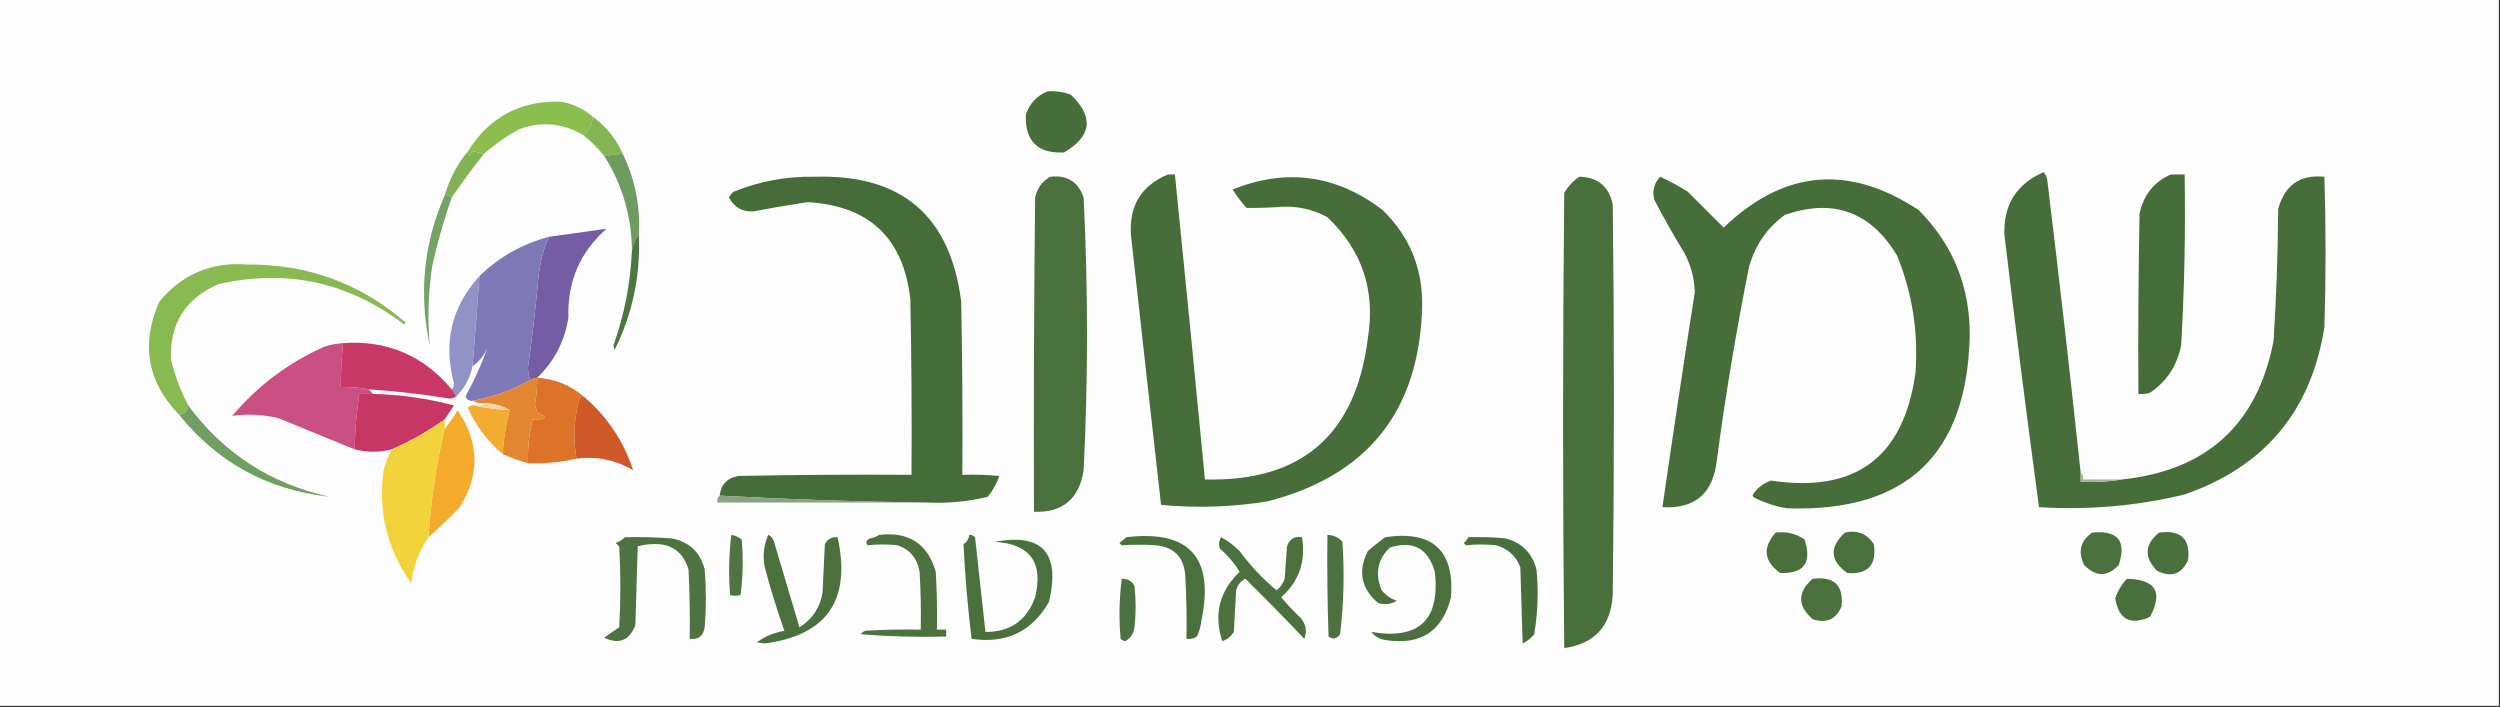 <svg xmlns="http://www.w3.org/2000/svg" xmlns:xlink="http://www.w3.org/1999/xlink" width="1082px" height="306px" style="shape-rendering:geometricPrecision; text-rendering:geometricPrecision; image-rendering:optimizeQuality; fill-rule:evenodd; clip-rule:evenodd"><rect width="100%" height="100%" fill="#333333" stroke="none"/><g><path style="opacity:1" fill="#fdfdfd" d="M -0.5,-0.5 C 360.167,-0.5 720.833,-0.5 1081.5,-0.5C 1081.5,101.5 1081.5,203.5 1081.5,305.5C 720.833,305.5 360.167,305.5 -0.5,305.5C -0.5,203.5 -0.5,101.5 -0.5,-0.5 Z"></path></g><g><path style="opacity:1" fill="#486e3b" d="M 453.5,39.5 C 456.941,39.301 460.274,39.801 463.5,41C 473.509,50.597 472.509,58.93 460.5,66C 449,66.5 443.5,61 444,49.5C 445.712,44.624 448.879,41.291 453.5,39.5 Z"></path></g><g><path style="opacity:1" fill="#8bbe4c" d="M 256.5,50.5 C 256.345,53.868 255.012,56.535 252.5,58.5C 243.549,53.214 234.216,52.381 224.5,56C 219.121,59.017 214.121,62.517 209.5,66.5C 208.098,66.264 206.598,65.93 205,65.5C 203.989,65.892 203.489,66.558 203.5,67.5C 202.702,67.043 202.369,66.376 202.5,65.5C 211.783,50.7 225.117,43.533 242.5,44C 247.88,44.859 252.547,47.026 256.5,50.5 Z"></path></g><g><path style="opacity:1" fill="#84b453" d="M 256.5,50.5 C 262.234,54.58 266.567,59.913 269.5,66.5C 266.833,66.833 264.167,67.167 261.5,67.5C 258.806,64.139 255.806,61.139 252.5,58.5C 255.012,56.535 256.345,53.868 256.5,50.5 Z"></path></g><g><path style="opacity:1" fill="#83b255" d="M 202.5,65.5 C 202.369,66.376 202.702,67.043 203.5,67.5C 203.489,66.558 203.989,65.892 205,65.5C 206.598,65.93 208.098,66.264 209.5,66.5C 204.577,72.694 199.911,79.027 195.5,85.5C 194.791,84.596 193.791,84.263 192.5,84.5C 194.543,77.411 197.876,71.078 202.5,65.5 Z"></path></g><g><path style="opacity:1" fill="#6d9c5e" d="M 269.5,66.5 C 274.837,77.523 277.171,89.19 276.5,101.5C 274.98,103.588 273.98,105.922 273.5,108.5C 273.37,93.639 269.37,79.972 261.5,67.5C 264.167,67.167 266.833,66.833 269.5,66.5 Z"></path></g><g><path style="opacity:1" fill="#476d3a" d="M 505.5,75.5 C 506.5,75.5 507.5,75.5 508.5,75.5C 512.943,119.484 517.277,163.484 521.5,207.5C 563.259,208.59 586.759,188.256 592,146.5C 595.391,125.812 589.558,108.312 574.5,94C 568.267,90.609 561.6,89.109 554.5,89.5C 549.479,89.891 544.479,90.057 539.5,90C 537.257,87.512 535.257,84.846 533.5,82C 556.832,72.659 578.499,75.659 598.5,91C 610.215,102.463 615.882,116.463 615.5,133C 614.236,177.92 591.902,205.92 548.5,217C 533.207,219.473 517.874,219.973 502.5,218.5C 498.121,179.679 493.788,140.845 489.5,102C 488.548,89.166 493.881,80.332 505.5,75.5 Z"></path></g><g><path style="opacity:1" fill="#476d3a" d="M 900.5,204.5 C 900.5,205.833 900.5,207.167 900.5,208.5C 906.69,208.823 912.69,208.49 918.5,207.5C 955.229,203.582 977.062,183.582 984,147.5C 985.208,128.527 985.875,109.527 986,90.5C 988.792,80.116 995.459,75.45 1006,76.5C 1006.67,98.167 1006.67,119.833 1006,141.5C 1000.36,177.803 980.197,201.969 945.5,214C 924.815,218.994 903.815,220.827 882.5,219.5C 877.175,180.231 872.175,140.898 867.5,101.5C 867.077,88.603 872.744,79.603 884.5,74.5C 885.251,75.376 885.751,76.376 886,77.5C 891.163,119.803 895.996,162.137 900.5,204.5 Z"></path></g><g><path style="opacity:1" fill="#466c39" d="M 401.5,217.5 C 371.319,217.164 341.319,216.164 311.5,214.5C 312.006,209.726 314.673,206.893 319.5,206C 344.498,205.5 369.498,205.333 394.5,205.5C 394.667,180.164 394.5,154.831 394,129.5C 390.995,102.995 376.162,88.996 349.5,87.5C 341.645,88.676 333.812,90.009 326,91.5C 321.207,91.689 317.707,89.689 315.5,85.5C 315.977,84.522 316.643,83.689 317.5,83C 328.706,78.433 340.373,76.267 352.5,76.5C 390.137,75.313 411.304,93.313 416,130.5C 416.5,155.498 416.667,180.498 416.5,205.5C 421.844,205.334 427.177,205.501 432.5,206C 431.355,209.29 429.688,212.29 427.5,215C 418.97,217.075 410.303,217.909 401.5,217.5 Z"></path></g><g><path style="opacity:1" fill="#496f3c" d="M 683.5,76.5 C 691.464,76.624 696.297,80.624 698,88.5C 698.667,144.833 698.667,201.167 698,257.5C 697.175,270.985 690.175,278.652 677,280.5C 676.333,214.833 676.333,149.167 677,83.5C 678.694,80.642 680.861,78.309 683.5,76.5 Z"></path></g><g><path style="opacity:1" fill="#466c39" d="M 939.5,75.5 C 941.5,75.5 943.5,75.5 945.5,75.5C 945.919,100.198 945.419,124.864 944,149.5C 942.285,158.207 937.785,165.04 930.5,170C 928.866,170.494 927.199,170.66 925.5,170.5C 925.333,144.498 925.5,118.498 926,92.5C 927.666,84.461 932.166,78.795 939.5,75.5 Z"></path></g><g><path style="opacity:1" fill="#4a703d" d="M 454.5,76.5 C 461.796,75.643 466.629,78.643 469,85.5C 470.941,124.826 470.941,164.159 469,203.5C 467.074,215.936 459.908,221.936 447.5,221.5C 447.333,176.165 447.5,130.832 448,85.5C 448.873,81.475 451.039,78.475 454.5,76.5 Z"></path></g><g><path style="opacity:1" fill="#476d3a" d="M 718.5,76.5 C 722.601,78.385 726.601,80.552 730.5,83C 735.679,88.179 740.846,93.346 746,98.5C 772.111,73.456 800.277,70.956 830.5,91C 845.337,105.985 852.67,124.152 852.5,145.5C 851.279,196.886 824.946,221.719 773.5,220C 768.606,219.202 763.939,217.702 759.5,215.5C 758.479,214.998 758.312,214.332 759,213.5C 760.938,210.894 763.438,209.061 766.5,208C 803.053,213.485 823.886,197.985 829,161.5C 830.329,143.792 827.662,126.792 821,110.5C 809.528,91.592 793.362,85.759 772.5,93C 764.744,98.666 759.578,106.166 757,115.5C 751.405,143.33 746.738,171.33 743,199.5C 741.373,213.637 733.539,220.303 719.5,219.5C 723.974,188.519 728.64,157.519 733.5,126.5C 733.323,120.436 731.823,114.769 729,109.5C 724.399,101.964 720.066,94.297 716,86.5C 715.024,82.673 715.857,79.34 718.5,76.5 Z"></path></g><g><path style="opacity:1" fill="#75a267" d="M 192.5,84.5 C 193.791,84.263 194.791,84.596 195.5,85.5C 192.047,95.312 189.213,105.312 187,115.5C 185.334,126.814 185.001,138.147 186,149.5C 181.2,126.94 183.366,105.273 192.5,84.5 Z"></path></g><g><path style="opacity:1" fill="#745da5" d="M 232.5,163.5 C 231.391,163.557 230.391,163.89 229.5,164.5C 228.839,162.866 228.506,161.033 228.5,159C 230.296,146.208 231.796,133.375 233,120.5C 233.57,114.222 235.07,108.222 237.5,102.5C 245.889,101.323 254.222,100.156 262.5,99C 250.996,109.157 245.496,121.99 246,137.5C 244.373,147.757 239.873,156.424 232.5,163.5 Z"></path></g><g><path style="opacity:1" fill="#507544" d="M 276.5,101.5 C 277.282,119.091 273.782,135.757 266,151.5C 265.833,150.833 265.667,150.167 265.5,149.5C 270.204,136.244 272.871,122.577 273.5,108.5C 273.98,105.922 274.98,103.588 276.5,101.5 Z"></path></g><g><path style="opacity:1" fill="#7f78b6" d="M 237.5,102.5 C 235.07,108.222 233.57,114.222 233,120.5C 231.796,133.375 230.296,146.208 228.5,159C 228.506,161.033 228.839,162.866 229.5,164.5C 221.753,168.862 213.42,171.862 204.5,173.5C 203.005,173.585 202.005,172.919 201.5,171.5C 205.26,164.656 208.427,157.656 211,150.5C 209.513,153.859 207.346,156.525 204.5,158.5C 205.582,145.509 206.582,132.509 207.5,119.5C 215.975,111.259 225.975,105.593 237.5,102.5 Z"></path></g><g><path style="opacity:1" fill="#88ba51" d="M 81.5,175.5 C 81.167,177.833 79.833,179.167 77.5,179.5C 63.676,165.161 60.842,148.828 69,130.5C 78.888,118.622 91.555,113.289 107,114.5C 133.026,114.271 155.86,122.604 175.5,139.5C 175.333,139.833 175.167,140.167 175,140.5C 150.801,122.072 123.967,116.239 94.5,123C 80.228,129.249 73.394,140.082 74,155.5C 75.673,162.507 78.173,169.174 81.5,175.5 Z"></path></g><g><path style="opacity:1" fill="#9292c6" d="M 207.5,119.5 C 206.582,132.509 205.582,145.509 204.5,158.5C 203.454,163.596 201.121,167.929 197.5,171.5C 196.833,170.5 196.167,169.5 195.5,168.5C 196.139,167.903 196.472,167.07 196.5,166C 191.736,148.287 195.402,132.787 207.5,119.5 Z"></path></g><g><path style="opacity:1" fill="#ca5083" d="M 148.5,148.5 C 147.81,154.81 147.476,161.143 147.5,167.5C 151.548,167.395 155.548,167.728 159.5,168.5C 160.167,169.167 160.833,169.833 161.5,170.5C 159.5,170.5 157.5,170.5 155.5,170.5C 154.306,178.445 153.639,186.445 153.5,194.5C 142.521,190.013 131.521,185.513 120.5,181C 113.851,179.385 107.184,179.051 100.5,180C 111.593,166.893 124.926,156.893 140.5,150C 143.117,149.178 145.784,148.678 148.5,148.5 Z"></path></g><g><path style="opacity:1" fill="#c93866" d="M 195.5,168.5 C 196.167,169.5 196.833,170.5 197.5,171.5C 196.726,172.147 195.726,172.48 194.5,172.5C 182.892,170.591 171.225,169.257 159.5,168.5C 155.548,167.728 151.548,167.395 147.5,167.5C 147.476,161.143 147.81,154.81 148.5,148.5C 167.505,147.165 183.171,153.832 195.5,168.5 Z"></path></g><g><path style="opacity:1" fill="#dd7329" d="M 232.5,163.5 C 240.113,163.979 246.78,166.646 252.5,171.5C 251.414,171.62 250.747,172.287 250.5,173.5C 248.371,181.907 248.038,190.24 249.5,198.5C 242.73,200.075 235.73,200.741 228.5,200.5C 228.327,194.066 228.994,187.733 230.5,181.5C 236.715,181.669 237.382,180.669 232.5,178.5C 232.167,177.333 231.833,176.167 231.5,175C 232.205,171.196 232.538,167.363 232.5,163.5 Z"></path></g><g><path style="opacity:1" fill="#e28632" d="M 232.5,163.5 C 232.538,167.363 232.205,171.196 231.5,175C 231.833,176.167 232.167,177.333 232.5,178.5C 237.382,180.669 236.715,181.669 230.5,181.5C 228.994,187.733 228.327,194.066 228.5,200.5C 224.725,199.445 221.058,198.112 217.5,196.5C 217.993,190.052 218.993,183.719 220.5,177.5C 218.037,175.89 214.704,174.89 210.5,174.5C 208.265,174.795 206.265,174.461 204.5,173.5C 213.42,171.862 221.753,168.862 229.5,164.5C 230.391,163.89 231.391,163.557 232.5,163.5 Z"></path></g><g><path style="opacity:1" fill="#c83665" d="M 161.5,170.5 C 173.366,170.767 185.033,172.433 196.5,175.5C 195.156,177.529 193.823,179.529 192.5,181.5C 185.315,186.595 177.649,190.928 169.5,194.5C 164.167,195.833 158.833,195.833 153.5,194.5C 153.639,186.445 154.306,178.445 155.5,170.5C 157.5,170.5 159.5,170.5 161.5,170.5 Z"></path></g><g><path style="opacity:1" fill="#d0592a" d="M 252.5,171.5 C 262.749,180.221 269.916,190.888 274,203.5C 266.452,199.038 258.285,197.372 249.5,198.5C 248.038,190.24 248.371,181.907 250.5,173.5C 250.747,172.287 251.414,171.62 252.5,171.5 Z"></path></g><g><path style="opacity:1" fill="#f4ab31" d="M 205.5,175.5 C 210.306,176.593 215.306,177.259 220.5,177.5C 218.993,183.719 217.993,190.052 217.5,196.5C 211.017,191.008 206.017,184.341 202.5,176.5C 203.325,175.614 204.325,175.281 205.5,175.5 Z"></path></g><g><path style="opacity:1" fill="#f8d3a1" d="M 210.5,174.5 C 214.704,174.89 218.037,175.89 220.5,177.5C 215.306,177.259 210.306,176.593 205.5,175.5C 207.415,175.784 209.081,175.451 210.5,174.5 Z"></path></g><g><path style="opacity:1" fill="#709f61" d="M 81.5,175.5 C 96.725,196.139 117.059,209.306 142.5,215C 115.905,212.039 94.239,200.205 77.5,179.5C 79.833,179.167 81.167,177.833 81.5,175.5 Z"></path></g><g><path style="opacity:1" fill="#f4ab2c" d="M 185.5,232.5 C 186.432,216.577 188.766,200.91 192.5,185.5C 194.558,183.073 196.391,180.407 198,177.5C 207.474,191.399 207.807,205.399 199,219.5C 194.631,224.037 190.131,228.37 185.5,232.5 Z"></path></g><g><path style="opacity:1" fill="#f3d33b" d="M 192.5,181.5 C 192.5,182.833 192.5,184.167 192.5,185.5C 188.766,200.91 186.432,216.577 185.5,232.5C 181.339,238.477 178.839,245.143 178,252.5C 167.546,237.685 163.546,221.352 166,203.5C 166.881,200.353 168.047,197.353 169.5,194.5C 177.649,190.928 185.315,186.595 192.5,181.5 Z"></path></g><g><path style="opacity:1" fill="#a2b59b" d="M 900.5,204.5 C 901.404,205.209 901.737,206.209 901.5,207.5C 907.167,207.5 912.833,207.5 918.5,207.5C 912.69,208.49 906.69,208.823 900.5,208.5C 900.5,207.167 900.5,205.833 900.5,204.5 Z"></path></g><g><path style="opacity:1" fill="#8aa282" d="M 311.5,214.5 C 341.319,216.164 371.319,217.164 401.5,217.5C 371.167,217.5 340.833,217.5 310.5,217.5C 310.263,216.209 310.596,215.209 311.5,214.5 Z"></path></g><g><path style="opacity:1" fill="#4a6f3d" d="M 768.5,230.5 C 773.081,229.923 777.248,230.923 781,233.5C 784.304,243.508 780.804,248.341 770.5,248C 763.391,242.943 762.724,237.11 768.5,230.5 Z"></path></g><g><path style="opacity:1" fill="#4a703d" d="M 798.5,230.5 C 803.901,229.342 808.067,231.009 811,235.5C 812.274,244.555 808.441,248.722 799.5,248C 791.995,242.623 791.662,236.79 798.5,230.5 Z"></path></g><g><path style="opacity:1" fill="#4a703d" d="M 905.5,230.5 C 916.603,229.424 920.436,234.091 917,244.5C 912.076,249.756 907.076,249.756 902,244.5C 899.236,238.691 900.403,234.025 905.5,230.5 Z"></path></g><g><path style="opacity:1" fill="#496f3d" d="M 934.5,230.5 C 943.936,229.268 948.103,233.268 947,242.5C 944.101,248.574 939.601,250.074 933.5,247C 927.859,241.046 928.193,235.546 934.5,230.5 Z"></path></g><g><path style="opacity:1" fill="#4e7241" d="M 270.5,232.5 C 277.175,232.334 283.842,232.5 290.5,233C 298.228,234.395 303.062,238.895 305,246.5C 305.667,254.833 305.667,263.167 305,271.5C 304.391,275.283 302.224,276.95 298.5,276.5C 298.666,266.494 298.5,256.494 298,246.5C 295.643,238.782 290.476,235.116 282.5,235.5C 280.241,235.532 278.075,235.866 276,236.5C 275.667,247.833 275.333,259.167 275,270.5C 272.413,277.214 267.913,279.047 261.5,276C 263.651,274.43 265.818,272.93 268,271.5C 268.667,259.833 268.667,248.167 268,236.5C 267.5,236 267,235.5 266.5,235C 268.066,234.392 269.4,233.558 270.5,232.5 Z"></path></g><g><path style="opacity:1" fill="#4f7342" d="M 316.5,231.5 C 318.17,231.751 319.67,232.418 321,233.5C 321.736,241.535 321.569,249.535 320.5,257.5C 318.799,257.966 317.299,257.966 316,257.5C 315.289,248.806 315.456,240.139 316.5,231.5 Z"></path></g><g><path style="opacity:1" fill="#4b703e" d="M 332.5,231.5 C 333.79,232.058 334.623,233.058 335,234.5C 338.687,246.888 342.353,259.221 346,271.5C 351.579,268.011 354.913,263.011 356,256.5C 356.333,249.5 356.667,242.5 357,235.5C 358.174,233.329 360.007,232.329 362.5,232.5C 368.489,259.566 357.989,274.899 331,278.5C 329.833,278.333 328.667,278.167 327.5,278C 331.095,275.431 335.095,273.764 339.5,273C 336.3,264.057 333.467,254.89 331,245.5C 330.034,240.61 330.534,235.943 332.5,231.5 Z"></path></g><g><path style="opacity:1" fill="#4d7240" d="M 380.5,231.5 C 393.362,229.996 401.529,235.329 405,247.5C 405.5,255.827 405.666,264.16 405.5,272.5C 406.833,272.5 408.167,272.5 409.5,272.5C 409.5,273.5 409.5,274.5 409.5,275.5C 397.149,275.832 384.815,275.499 372.5,274.5C 373.025,273.808 373.692,273.308 374.5,273C 382.493,272.5 390.493,272.334 398.5,272.5C 398.666,264.16 398.5,255.827 398,247.5C 397.043,241.708 393.876,237.875 388.5,236C 384.118,235.543 379.784,235.543 375.5,236C 374.542,234.853 374.875,233.853 376.5,233C 378.058,232.79 379.391,232.29 380.5,231.5 Z"></path></g><g><path style="opacity:1" fill="#4a703d" d="M 419.5,231.5 C 420.496,231.414 421.329,231.748 422,232.5C 423.538,246.178 425.038,259.845 426.5,273.5C 437.191,273.57 444.358,268.57 448,258.5C 451.642,243.42 445.809,235.42 430.5,234.5C 451.169,230.642 459.002,239.308 454,260.5C 446.639,273.363 435.472,278.696 420.5,276.5C 418.835,262.849 417.668,249.182 417,235.5C 418.481,234.529 419.315,233.196 419.5,231.5 Z"></path></g><g><path style="opacity:1" fill="#4a703d" d="M 487.5,232.5 C 514.767,229.277 525.6,241.277 520,268.5C 519.71,270.952 519.044,273.285 518,275.5C 516.644,276.38 515.144,276.714 513.5,276.5C 513.666,267.494 513.5,258.494 513,249.5C 512.576,241.412 508.409,236.912 500.5,236C 495.475,235.672 490.475,235.672 485.5,236C 485.167,235.667 484.833,235.333 484.5,235C 485.571,234.148 486.571,233.315 487.5,232.5 Z"></path></g><g><path style="opacity:1" fill="#4c713f" d="M 528.5,232.5 C 531.412,234.066 534.079,236.066 536.5,238.5C 541.157,244.823 546.49,250.49 552.5,255.5C 554.146,254.221 555.313,252.555 556,250.5C 556.333,245.833 556.667,241.167 557,236.5C 558.026,233.307 560.192,231.974 563.5,232.5C 565.25,242.921 562.25,251.588 554.5,258.5C 557.15,261.651 559.984,264.651 563,267.5C 565.258,270.278 565.758,273.278 564.5,276.5C 556.141,267.642 547.641,258.975 539,250.5C 536.974,251.52 535.641,253.187 535,255.5C 534.667,261.5 534.333,267.5 534,273.5C 532.8,275.412 531.133,276.745 529,277.5C 525.233,265.9 527.733,255.9 536.5,247.5C 534.261,243.753 531.427,240.42 528,237.5C 527.36,235.735 527.527,234.068 528.5,232.5 Z"></path></g><g><path style="opacity:1" fill="#4d7240" d="M 574.5,231.5 C 577.099,231.549 579.266,232.549 581,234.5C 581.924,247.89 581.591,261.223 580,274.5C 578.604,276.527 576.938,276.86 575,275.5C 574.5,260.837 574.333,246.17 574.5,231.5 Z"></path></g><g><path style="opacity:1" fill="#4b703e" d="M 599.5,232.5 C 619.998,229.459 629.498,238.125 628,258.5C 624.296,273.284 614.796,279.451 599.5,277C 597.003,276.588 595.003,275.422 593.5,273.5C 614.167,277 623.334,268.333 621,247.5C 618.077,237.289 611.577,233.789 601.5,237C 596.165,242.189 594.998,248.356 598,255.5C 599.731,257.617 601.898,259.117 604.5,260C 602.045,261.54 599.379,261.874 596.5,261C 589.087,254.745 587.587,247.245 592,238.5C 594.478,236.361 596.978,234.361 599.5,232.5 Z"></path></g><g><path style="opacity:1" fill="#486e3b" d="M 635.5,232.5 C 640.844,232.334 646.177,232.501 651.5,233C 658.667,234.833 663.167,239.333 665,246.5C 665.917,255.909 665.584,265.242 664,274.5C 662.622,276.213 660.955,277.547 659,278.5C 658.667,267.5 658.333,256.5 658,245.5C 656.073,240.572 652.573,237.406 647.5,236C 643.118,235.543 638.784,235.543 634.5,236C 634.167,235.667 633.833,235.333 633.5,235C 634.381,234.292 635.047,233.458 635.5,232.5 Z"></path></g><g><path style="opacity:1" fill="#4d7241" d="M 485.5,250.5 C 487.903,250.393 489.736,251.393 491,253.5C 491.667,259.5 491.667,265.5 491,271.5C 490.636,274.249 489.303,276.249 487,277.5C 486.228,277.355 485.561,277.022 485,276.5C 484.225,267.785 484.392,259.119 485.5,250.5 Z"></path></g><g><path style="opacity:1" fill="#4a703d" d="M 784.5,250.5 C 793.827,249.329 797.994,253.329 797,262.5C 794.598,268.092 790.431,269.925 784.5,268C 777.888,262.169 777.888,256.336 784.5,250.5 Z"></path></g><g><path style="opacity:1" fill="#496f3d" d="M 920.5,250.5 C 932.962,250.758 936.295,256.258 930.5,267C 921.975,270.793 916.975,268.126 915.5,259C 916.522,255.789 918.189,252.956 920.5,250.5 Z"></path></g></svg>